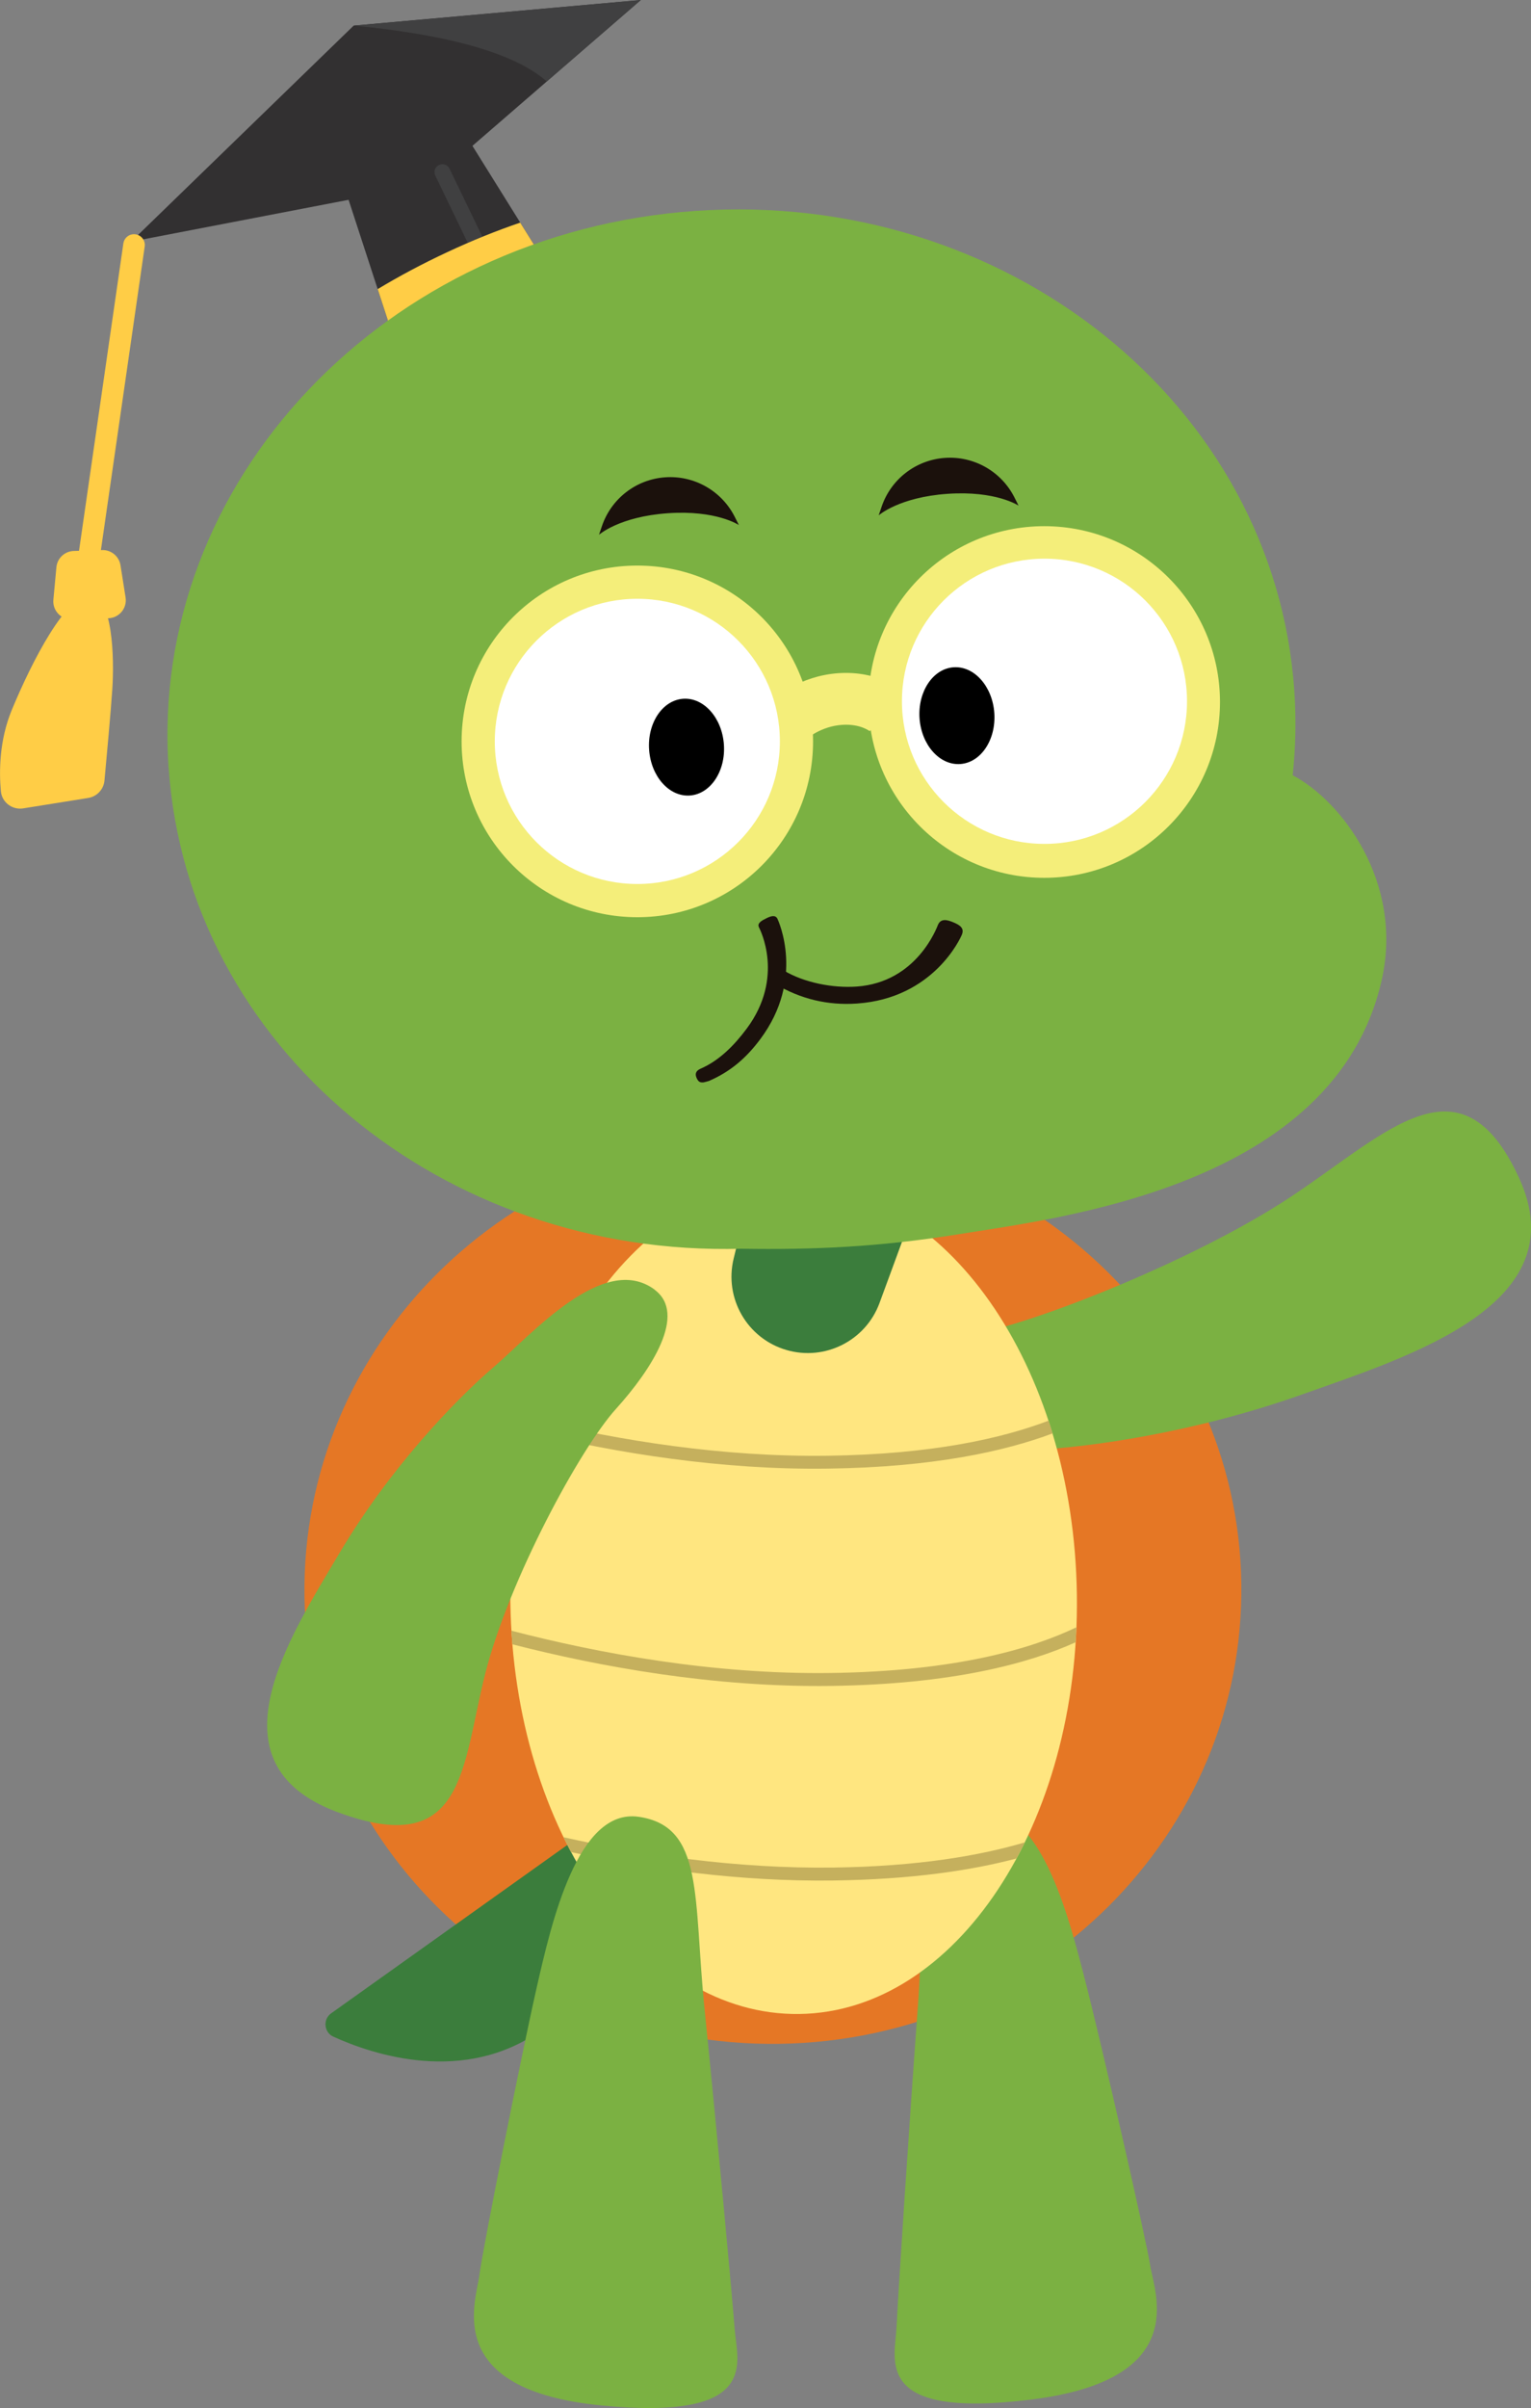 <?xml version="1.0" encoding="UTF-8"?>
<svg id="Layer_2" data-name="Layer 2" xmlns="http://www.w3.org/2000/svg" viewBox="0 0 213.1 335">
  <rect x="0" y="0" width="213.1" height="335" fill="#808080" stroke="none"/>
  <defs>
    <style>
      .cls-1 {
        fill: #f4ee7a;
      }

      .cls-2 {
        fill: #e57725;
      }

      .cls-3 {
        fill: #fff;
      }

      .cls-4 {
        fill: #ffe680;
      }

      .cls-5 {
        fill: #ffcd46;
      }

      .cls-6 {
        fill: #323031;
      }

      .cls-7 {
        fill: #c5b05d;
      }

      .cls-8 {
        fill: #404041;
      }

      .cls-9 {
        fill: #1b110c;
      }

      .cls-10 {
        fill: #3b7d3c;
      }

      .cls-11 {
        fill: #7bb142;
      }
    </style>
  </defs>
  <g id="Layer_1-2" data-name="Layer 1">
    <g>
      <path class="cls-2" d="M108.45,284.33c36.01-.5,64.81-29.17,64.33-64.05-.48-34.88-30.06-62.75-66.07-62.25-36.01,.5-64.81,29.17-64.33,64.05,.48,34.88,30.06,62.75,66.07,62.25Z"/>
      <path class="cls-10" d="M83.87,253.17l-37.78,26.92c-1.17,.83-1,2.65,.3,3.24,5.54,2.52,18.23,6.76,29.01-.94,8.78-6.28,10.86-20.65,11.35-27.54,.11-1.57-1.61-2.58-2.88-1.67Z"/>
      <path class="cls-11" d="M136.17,252.1c-9.07,1.59-7.26,11.36-8.41,27.02-1.16,15.67-2.75,39.85-2.96,44.52-.21,4.67-3.39,12.95,18.81,10.17,22.2-2.78,17.09-14.79,16.49-18.62-.6-3.83-6.74-30.66-9.06-39.69-2.32-9.03-6.38-24.9-14.88-23.41Z"/>
      <path class="cls-11" d="M117.42,196.11c-.67-5.84,9.54-9.1,17.86-10.47,8.33-1.38,31.01-10.28,44.38-19.14,13.37-8.85,23.67-20.22,31.77-2.65,8.11,17.57-15.02,24.76-30.15,30.13-15.13,5.37-29.88,7.4-37.75,7.75-7.87,.35-25.05,3.49-26.1-5.63h0Z"/>
      <path class="cls-4" d="M111.26,280.18c21.78-.3,39.07-26.43,38.63-58.36-.44-31.93-18.45-57.58-40.22-57.28-21.77,.3-39.07,26.43-38.63,58.36,.44,31.93,18.45,57.58,40.22,57.28Z"/>
      <path class="cls-7" d="M145.94,197.64c-6.46,2.47-16.25,4.68-30.72,4.88-14.7,.2-29.02-2.15-40.58-4.92-.18,.57-.35,1.14-.52,1.72,11.71,2.8,26.22,5.2,41.13,4.99,14.64-.2,24.6-2.4,31.26-4.9-.18-.6-.37-1.18-.56-1.77h0Z"/>
      <path class="cls-7" d="M149.83,226.38c-6.22,2.99-16.84,6.13-34.2,6.36-16.38,.23-32.3-2.73-44.45-5.88,.04,.63,.08,1.26,.13,1.89,12.21,3.13,28.04,6.01,44.34,5.79,16.85-.23,27.51-3.11,34.06-6.07,.05-.69,.08-1.4,.11-2.1h0Z"/>
      <path class="cls-7" d="M142.63,256.31c-6.29,1.86-14.93,3.34-26.63,3.5-13.44,.18-26.58-1.77-37.57-4.22,.34,.7,.69,1.39,1.05,2.07,10.81,2.33,23.53,4.13,36.54,3.95,10.88-.15,19.18-1.4,25.46-3.06,.39-.73,.78-1.47,1.15-2.23Z"/>
      <path class="cls-10" d="M131.32,157.07l-8.9,24.2c-1.93,5.25-7.61,8.11-12.98,6.53-5.45-1.6-8.67-7.2-7.32-12.72l6.68-27.29,22.52,9.29Z"/>
      <path class="cls-11" d="M91.12,179.43c4.55,3.37-.43,11.09-5.39,16.58-4.96,5.48-14.86,23.72-18.18,36.78-3.32,13.06-2.72,26.03-20.72,19.25-18-6.78-6.58-24.17,.42-35.98,7-11.8,16.07-21.25,21.41-25.83,5.34-4.57,15.36-16.08,22.46-10.82Z"/>
      <path class="cls-11" d="M88.92,252.75c9.11,1.34,7.57,11.15,9.15,26.78,1.59,15.63,3.84,39.76,4.18,44.42,.34,4.66,3.75,12.85-18.52,10.69-22.27-2.17-17.5-14.31-17-18.16,.5-3.85,5.89-30.83,7.96-39.92,2.07-9.09,5.7-25.07,14.23-23.81h0Z"/>
      <path class="cls-6" d="M18.25,33.62l41.28-7.94,16.57-14.34L89.2,0,49.23,3.56l-30.98,30.06Z"/>
      <path class="cls-6" d="M54.99,47.65l21.55-10.04-4.12-6.63-10.67-17.12-15.43,7.19,6.25,19.17,2.42,7.42Z"/>
      <path class="cls-8" d="M62.57,23.47c-.26-.55-.92-.78-1.47-.51-.55,.26-.78,.92-.51,1.47l5.26,10.9c.26,.55,.92,.78,1.47,.51,.55-.26,.78-.92,.51-1.47l-5.26-10.9Z"/>
      <path class="cls-5" d="M54.99,47.65l21.55-10.05-4.13-6.63c-3.23,1.1-6.66,2.47-10.16,4.11-3.5,1.63-6.76,3.38-9.68,5.14l2.42,7.42h0Z"/>
      <path class="cls-8" d="M49.23,3.56c15.62,1.51,23.29,4.59,26.87,7.77L89.2,0,49.23,3.56Z"/>
      <path class="cls-11" d="M23.47,106.88c-2.76-39.82,30.07-74.54,73.34-77.54,43.26-3,80.58,26.85,83.34,66.68,.28,4.01,.19,7.96-.22,11.84,6.71,3.49,15.51,14.82,12.37,28.57-6.54,28.63-44.9,33.02-58.92,35.28-10.98,1.77-20.19,2.17-30.13,2.01-41.73,1.17-77.09-28.12-79.77-66.85h0Z"/>
      <path class="cls-1" d="M112.31,102.76s1.97-1.72,4.88-1.92c2.57-.18,3.89,.89,3.95,.94-.05-.05-.08-.07-.08-.07l4.94-5.25c-.35-.33-3.58-3.2-9.31-2.81-5.44,.38-8.92,3.49-9.3,3.84l4.92,5.27h0Z"/>
      <path class="cls-1" d="M88.71,127.6c13.51,0,24.46-10.95,24.46-24.46s-10.95-24.46-24.46-24.46-24.46,10.95-24.46,24.46,10.95,24.46,24.46,24.46Z"/>
      <path class="cls-3" d="M88.71,122.98c10.96,0,19.84-8.88,19.84-19.84s-8.88-19.84-19.84-19.84-19.84,8.88-19.84,19.84,8.88,19.84,19.84,19.84Z"/>
      <path d="M96.02,110.67c2.87-.2,5-3.38,4.74-7.09-.26-3.72-2.8-6.57-5.67-6.37-2.87,.2-5,3.37-4.74,7.09,.26,3.72,2.8,6.57,5.67,6.37Z"/>
      <path class="cls-1" d="M145.35,122.12c13.51,0,24.46-10.95,24.46-24.46s-10.95-24.46-24.46-24.46-24.46,10.95-24.46,24.46,10.95,24.46,24.46,24.46Z"/>
      <path class="cls-3" d="M145.38,117.4c10.96,0,19.84-8.88,19.84-19.84s-8.88-19.84-19.84-19.84-19.84,8.88-19.84,19.84,8.88,19.84,19.84,19.84Z"/>
      <path d="M133.66,106.29c2.87-.2,4.99-3.37,4.74-7.09-.26-3.72-2.8-6.57-5.67-6.37-2.87,.2-4.99,3.37-4.74,7.09,.26,3.72,2.8,6.57,5.67,6.37Z"/>
      <path class="cls-9" d="M122.31,71.69s2.82-2.52,9.57-2.99c6.75-.47,9.89,1.64,9.89,1.64l-.56-1.12c-1.82-3.62-5.63-5.8-9.68-5.52-4.05,.28-7.52,2.96-8.82,6.8l-.4,1.18h0Z"/>
      <path class="cls-9" d="M83.38,74.39s2.82-2.52,9.57-2.99,9.89,1.64,9.89,1.64l-.56-1.12c-1.82-3.62-5.63-5.8-9.68-5.52-4.05,.28-7.52,2.96-8.82,6.8l-.4,1.18h0Z"/>
      <path class="cls-9" d="M119.27,139.61c10.73-.74,14.45-9.19,14.6-9.55,.39-.91-.21-1.34-1.13-1.73-.91-.39-1.78-.59-2.18,.32-.13,.29-2.89,8.02-11.35,8.6-3.3,.23-7.3-.55-10.1-2.23-1,1.71-.91,.27-1.13,1.9,3.44,2.06,7.24,2.97,11.29,2.69h0Z"/>
      <path class="cls-9" d="M97.83,150.59c.13-.01,.71-.16,.85-.21,2.99-1.3,5.18-3.17,7.17-5.85,6.2-8.34,2.52-16.37,2.36-16.72-.3-.59-.97-.35-1.56-.05-.59,.29-1.31,.66-1.01,1.25,.15,.3,3.6,6.96-1.7,14.08-1.74,2.34-3.82,4.45-6.42,5.58-.61,.27-.83,.67-.57,1.27,.21,.47,.41,.68,.9,.64h0Z"/>
      <path class="cls-5" d="M9.99,86.17l5.1-.16c1.5-.05,2.62-1.4,2.39-2.89l-.71-4.49c-.2-1.24-1.29-2.14-2.55-2.11l-3.96,.13c-1.26,.04-2.29,1.01-2.41,2.26l-.42,4.53c-.14,1.49,1.07,2.78,2.57,2.73h0Z"/>
      <path class="cls-5" d="M12.57,82.8c3.11,.11,3.36,8.7,3.06,13.1-.21,3.18-.79,9.44-1.09,12.7-.12,1.22-1.04,2.21-2.26,2.41l-9.06,1.45c-1.53,.24-2.96-.85-3.1-2.39-.25-2.73-.23-7.07,1.52-11.3,2.86-6.91,7.63-16.08,10.93-15.97h0Z"/>
      <path class="cls-5" d="M12.05,81.39c-.07,0-.14,0-.22-.02-.82-.12-1.39-.88-1.27-1.7l6.61-45.8c.12-.82,.88-1.39,1.7-1.27,.82,.12,1.39,.88,1.27,1.7l-6.61,45.8c-.11,.75-.75,1.29-1.48,1.29Z"/>
    </g>
  </g>
</svg>